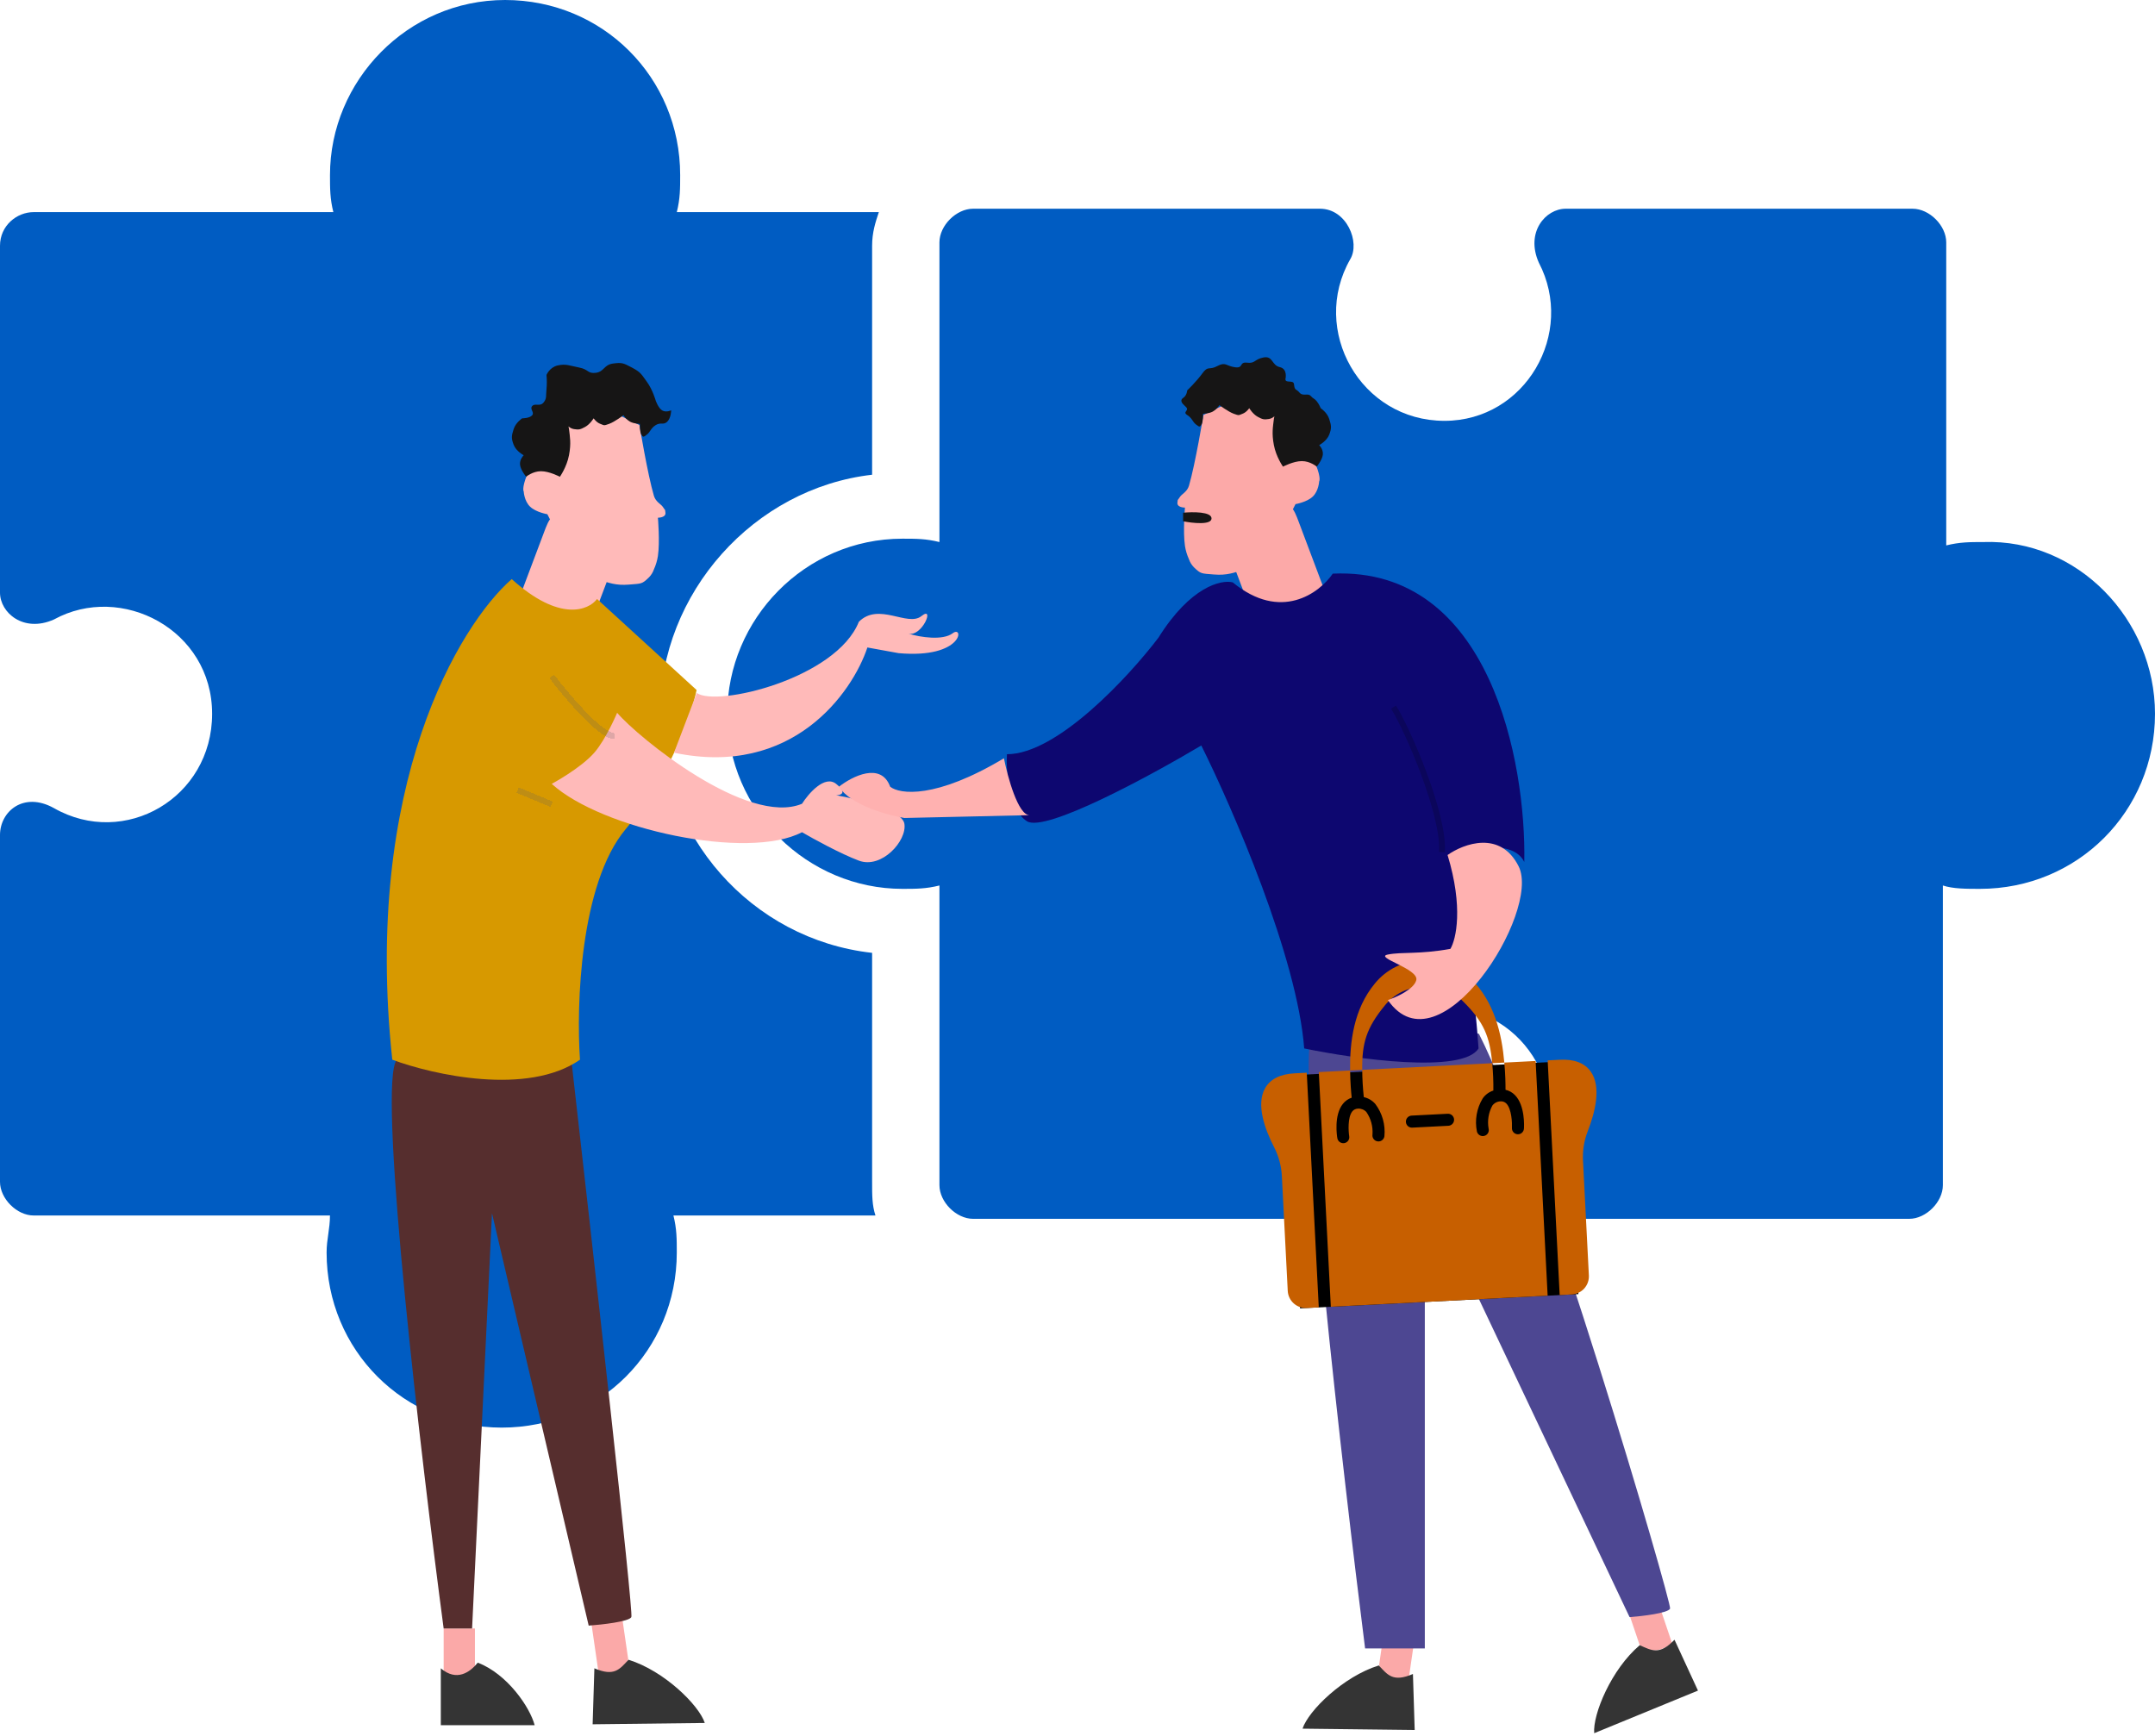 <svg width="370" height="298" viewBox="0 0 370 298" fill="none" xmlns="http://www.w3.org/2000/svg">
    <path
        d="M150.31 208.701H115.623C116.2 211.013 116.2 212.746 116.2 215.059C116.2 231.824 102.903 245.121 86.138 245.121C69.373 245.121 56.076 231.824 56.076 215.059C56.076 212.746 56.654 211.013 56.654 208.701H5.781C2.89 208.701 0 205.81 0 202.92V143.373C0 139.327 4.046 135.857 9.249 138.747C21.388 145.686 36.42 137.011 36.42 122.559C36.42 108.107 20.811 100.013 9.249 106.372C4.048 108.684 0 105.216 0 101.746V42.201C0 38.733 2.89 36.42 5.781 36.42H57.234C56.657 34.108 56.657 32.375 56.657 30.062C56.657 13.874 69.954 0 86.719 0C103.483 0 116.781 13.297 116.781 30.062C116.781 32.375 116.781 34.108 116.203 36.42H150.891C150.313 38.156 149.736 39.889 149.736 42.201V81.512C129.503 83.825 113.315 101.745 113.315 122.558C113.315 143.372 128.925 161.292 149.736 163.605V202.915C149.733 205.228 149.733 206.964 150.311 208.699L150.31 208.701Z"
        fill="#005CC2" />
    <path
        d="M370 122.555C370 139.319 356.702 152.617 339.938 152.617C337.625 152.617 335.312 152.617 333.579 152.039V203.492C333.579 206.383 330.689 209.273 327.798 209.273H268.251C262.47 209.273 262.47 205.228 263.626 200.025C270.564 189.04 262.47 172.853 247.438 172.853C233.563 172.853 224.314 187.885 231.25 200.025C233.563 204.65 230.673 209.273 226.624 209.273H167.077C164.187 209.273 161.296 206.383 161.296 203.492V152.039C158.984 152.617 157.251 152.617 154.938 152.617C138.75 152.617 124.876 139.319 124.876 122.555C124.876 106.367 138.173 92.493 154.938 92.493C157.251 92.493 158.984 92.493 161.296 93.07V41.617C161.296 38.726 164.187 35.836 167.077 35.836H226.624C231.25 35.836 233.563 41.617 231.828 44.508C224.889 56.647 233.563 72.257 248.015 72.257C261.89 72.257 270.561 57.225 264.203 45.085C261.89 39.882 265.358 35.837 268.829 35.837H328.376C331.266 35.837 334.157 38.727 334.157 41.617V93.648C336.47 93.07 338.202 93.07 340.515 93.07C356.703 92.493 370 106.368 370 122.555H370Z"
        fill="#005CC2" />
    <path d="M81.544 279.609H76.173V287.91C79.298 289.082 81.056 287.422 81.544 286.445V279.609Z" fill="#FBA9A8" />
    <path
        d="M279.322 275.965L284.409 274.242L287.071 282.105C284.487 284.217 282.289 283.208 281.514 282.44L279.322 275.965Z"
        fill="#FBA9A8" />
    <path
        d="M106.88 278.143L101.564 278.914L102.756 287.129C106.016 287.84 107.518 285.945 107.861 284.909L106.88 278.143Z"
        fill="#FBA9A8" />
    <path
        d="M237.766 279.12L243.082 279.891L241.89 288.106C238.63 288.817 237.128 286.922 236.785 285.885L237.766 279.12Z"
        fill="#FBA9A8" />
    <path
        d="M98.145 182.437C101.726 213.85 108.79 276.872 108.4 277.653C108.009 278.435 103.354 278.956 101.075 279.118L84.473 208.316L81.055 279.607H76.172C72.266 250.146 65.137 189.468 67.871 182.437C67.937 182.269 68.011 182.108 68.094 181.952C71.488 175.601 89.407 179.577 98.145 182.437Z"
        fill="#562E2E" />
    <path
        d="M253.928 177.521C264.653 198.559 287.113 275.426 286.742 276.204C286.371 276.981 281.953 277.5 279.79 277.662L244.633 203.442V283.033H234.379C230.671 253.708 222.596 184.52 225.191 177.521C225.253 177.354 225.324 177.193 225.403 177.038C228.624 170.716 245.633 174.674 253.928 177.521Z"
        fill="#4D4792" />
    <path
        d="M109.787 72.984C109.787 72.984 111.191 81.461 112.27 85.126C112.577 86.167 113.498 86.572 113.778 86.996C114.402 87.941 114.123 87.294 114.246 87.968C114.418 88.909 112.959 88.891 112.959 88.891C112.959 88.891 113.323 93.029 112.959 95.473C112.836 96.262 112.604 97.033 112.27 97.764C112.098 98.272 111.812 98.736 111.433 99.126C110.198 100.323 110.155 100.193 107.977 100.375C105.798 100.556 104.501 100.101 102.509 99.399C101.78 99.141 101.065 98.536 101.042 98.536C99.882 97.469 100.535 97.886 99.882 97.401C98.911 96.267 97.586 94.542 97.586 94.542C97.016 93.81 96.505 93.037 96.059 92.231C95.157 90.668 93.978 88.291 93.978 88.291C93.978 88.291 92.028 87.967 91.014 86.995C89.999 86.022 89.922 84.402 89.922 84.402C89.922 84.402 89.538 83.896 90.494 81.51C91.45 79.124 95.746 72.983 95.746 72.983L103.962 70.141L109.787 72.984Z"
        fill="#FFBAB9" />
    <path
        d="M115.236 70.453C115.236 70.453 114.336 70.876 113.67 70.453C113.004 70.031 112.574 68.763 112.574 68.763C112.574 68.763 112.078 66.955 111.059 65.542C110.041 64.13 109.963 63.892 108.502 63.113C107.04 62.334 106.766 62.202 105.212 62.426C103.659 62.651 103.724 63.839 102.288 64.011C100.853 64.182 101.101 63.43 99.469 63.113C97.837 62.796 97.172 62.426 95.762 62.743C94.352 63.06 93.83 64.38 93.83 64.38C93.906 65.188 93.906 66.002 93.83 66.81C93.7 67.998 93.922 68.407 93.308 69.133C92.695 69.859 91.859 69.173 91.376 69.714C90.893 70.255 91.807 70.77 91.376 71.298C90.945 71.827 89.653 71.827 89.653 71.827C89.653 71.827 88.557 72.539 88.191 73.675C87.826 74.81 87.76 75.246 88.191 76.368C88.622 77.49 89.914 78.163 89.914 78.163C89.914 78.163 89.183 78.876 89.288 79.8C89.392 80.724 90.332 81.86 90.332 81.86C90.332 81.86 91.441 80.909 92.89 80.909C94.338 80.909 96.127 81.86 96.127 81.86C96.127 81.86 97.302 80.21 97.693 78.163C98.085 76.117 97.85 75.021 97.693 73.674C97.537 72.328 96.858 72.777 97.067 72.777C97.275 72.777 97.68 73.542 98.529 73.674C99.377 73.807 99.612 73.767 100.46 73.305C101.309 72.843 101.922 71.826 101.922 71.826C101.922 71.826 102.405 72.539 103.071 72.777C103.737 73.014 103.593 73.146 104.585 72.777C105.577 72.407 107.039 71.298 107.039 71.298C107.328 71.756 107.722 72.136 108.188 72.407C108.893 72.777 109.859 72.777 109.859 72.777C109.859 72.777 109.819 74.163 110.12 74.625C110.42 75.087 110.446 75.087 111.059 74.625C111.673 74.163 111.699 73.549 112.574 72.995C113.448 72.441 113.892 73.042 114.558 72.407C115.223 71.771 115.236 70.453 115.236 70.453Z"
        fill="#161515" />
    <path
        d="M105.571 93.383L94.889 88.915C94.368 88.714 93.693 90.643 93.493 91.163L88.47 104.504C88.299 104.949 88.804 106.396 89.072 107.102C89.098 107.174 91.361 115.838 91.438 115.867L95.083 112.222C95.083 112.222 90.846 115.641 91.437 115.868C93.966 116.838 96.906 112.688 96.906 112.688C97.427 112.888 101.398 107.237 101.598 106.715L106.152 94.69C106.248 94.439 106.241 94.161 106.132 93.916C106.023 93.671 105.821 93.479 105.571 93.383Z"
        fill="#FFBAB9" />
    <path
        d="M206.623 71.249C206.623 71.249 205.219 79.726 204.14 83.392C203.834 84.433 202.913 84.837 202.632 85.262C202.008 86.206 202.287 85.56 202.164 86.234C201.992 87.175 203.451 87.156 203.451 87.156C203.451 87.156 203.087 91.295 203.451 93.738C203.574 94.528 203.806 95.299 204.14 96.03C204.312 96.537 204.598 97.002 204.977 97.392C206.212 98.589 206.255 98.459 208.433 98.64C210.612 98.822 211.909 98.366 213.901 97.664C214.63 97.407 215.345 96.802 215.369 96.802C216.528 95.735 215.875 96.152 216.528 95.667C217.499 94.532 218.824 92.807 218.824 92.807C219.394 92.075 219.905 91.303 220.352 90.496C221.253 88.934 222.432 86.557 222.432 86.557C222.432 86.557 224.382 86.233 225.396 85.26C226.411 84.288 226.488 82.668 226.488 82.668C226.488 82.668 226.872 82.162 225.916 79.776C224.961 77.39 220.664 71.249 220.664 71.249L212.448 68.406L206.623 71.249Z"
        fill="#FCA9A8" />
    <path
        d="M203.127 69.385C203.127 69.385 202.461 68.752 203.127 68.329C203.793 67.907 203.836 67.026 203.836 67.026C203.836 67.026 205.416 65.528 206.434 64.115C207.453 62.703 207.531 63.638 208.992 62.859C210.454 62.08 210.47 62.831 212.023 63.055C213.577 63.279 212.686 62.102 214.122 62.274C215.557 62.445 215.309 61.693 216.941 61.376C218.573 61.059 218.319 62.716 219.729 63.033C221.138 63.35 220.705 65.073 220.705 65.073C220.63 65.881 222.095 65.154 222.17 65.962C222.301 67.151 222.488 66.67 223.102 67.396C223.716 68.122 224.551 67.436 225.034 67.977C225.517 68.519 225.647 68.369 226.078 68.897C226.509 69.425 226.757 70.09 226.757 70.09C226.757 70.09 227.853 70.802 228.219 71.938C228.584 73.073 228.65 73.509 228.219 74.631C227.788 75.753 226.496 76.426 226.496 76.426C226.496 76.426 227.227 77.139 227.122 78.063C227.018 78.987 226.078 80.123 226.078 80.123C226.078 80.123 224.969 79.172 223.52 79.172C222.072 79.172 220.283 80.123 220.283 80.123C220.283 80.123 219.108 78.472 218.717 76.426C218.325 74.38 218.56 73.284 218.717 71.938C218.873 70.591 219.552 71.04 219.343 71.04C219.135 71.04 218.73 71.805 217.881 71.938C217.033 72.07 216.798 72.03 215.95 71.568C215.101 71.106 214.488 70.089 214.488 70.089C214.488 70.089 214.005 70.802 213.339 71.04C212.673 71.278 212.817 71.409 211.825 71.04C210.833 70.67 209.371 69.561 209.371 69.561C209.082 70.019 208.688 70.399 208.222 70.67C207.517 71.04 206.551 71.04 206.551 71.04C206.551 71.04 206.591 72.426 206.29 72.888C205.99 73.35 205.964 73.35 205.351 72.888C204.737 72.426 204.711 71.812 203.836 71.258C202.962 70.704 204.281 70.509 203.615 69.873C202.95 69.238 203.127 69.385 203.127 69.385Z"
        fill="#161515" />
    <path
        d="M210.838 91.649L221.52 87.18C222.041 86.98 222.716 88.908 222.916 89.429L227.939 102.77C228.109 103.215 227.605 104.662 227.337 105.368C227.311 105.44 225.048 114.103 224.971 114.133L221.326 110.488C221.326 110.488 225.563 113.906 224.971 114.133C222.443 115.104 219.503 110.953 219.503 110.953C218.982 111.153 215.011 105.503 214.811 104.981L210.256 92.955C210.16 92.705 210.167 92.427 210.277 92.182C210.386 91.937 210.588 91.745 210.838 91.649Z"
        fill="#FCA9A8" />
    <path
        d="M67.353 181.951C62.275 134.684 78.909 107.242 87.861 99.43C96.064 106.852 101.045 104.801 102.51 102.848L119.6 118.473C118.786 122.542 115.205 133.024 107.393 142.399C99.58 151.774 98.929 172.673 99.58 181.951C90.595 188.201 74.352 184.555 67.353 181.951Z"
        fill="#D79900" />
    <path
        d="M119.63 118.983C123.048 121.425 143.556 116.524 147.462 106.758C150.88 103.34 155.822 107.689 158.205 105.783C160.576 103.886 158.341 109.375 155.973 108.797C157.997 109.425 161.877 110.018 163.576 108.729C165.529 107.248 165.419 113.126 154.298 112.149L148.927 111.173C146.323 118.985 136.036 133.536 115.724 129.239L119.63 118.983Z"
        fill="#FFBAB9" />
    <path
        d="M137.698 138.008C128.323 141.914 109.54 126.615 105.96 122.383C105.96 122.383 104.066 126.894 102.053 129.219C99.732 131.901 94.729 134.59 94.729 134.59C103.323 142.403 128.421 147.774 137.698 142.891C139.652 144.03 144.339 146.602 147.464 147.774C151.371 149.239 155.765 144.356 155.277 141.426C154.886 139.082 147.301 137.194 143.558 136.543C144.372 136.543 145.511 136.153 143.558 134.59C141.605 133.028 138.838 136.218 137.698 138.008Z"
        fill="#FFBAB9" />
    <path
        d="M208.012 89.012C208.012 87.84 204.757 87.873 203.129 88.036V89.502C204.757 89.827 208.012 90.184 208.012 89.012Z"
        fill="#161515" />
    <path
        d="M176.319 141.005C173.178 139.004 172.72 132.502 172.884 129.501C181.521 129.501 193.823 116.164 198.894 109.495C204.391 100.693 209.691 99.493 211.654 99.993C219.899 106.795 226.54 101.826 228.83 98.492C255.92 97.292 262.039 131.002 261.711 148.007C259.748 144.006 252.387 145.673 248.952 147.007C251.7 156.209 253.368 172.848 253.859 180.016C251.111 184.418 232.757 181.85 223.923 180.016C222.745 164.412 211.654 138.838 206.255 128.001C197.585 133.169 179.46 143.005 176.319 141.005Z"
        fill="#0D0770" />
    <path
        d="M152.835 135.078C151.272 130.781 146.324 133.288 144.045 135.078C145.999 138.203 152.346 139.961 155.276 140.449L176.761 139.961C174.808 139.961 173.017 133.451 172.366 130.195C160.647 137.227 154.462 136.38 152.835 135.078Z"
        fill="#FFB1B0" />
    <rect x="221.165" y="184.656" width="47.852" height="40.04" transform="rotate(-2.93 221.165 184.656)"
        fill="black" />
    <path
        d="M233.887 183.696L231.809 183.802C231.734 178.896 232.42 173.273 236.042 168.883C238.018 166.439 240.969 164.985 244.112 164.906C247.247 164.663 250.331 165.808 252.546 168.038C256.597 172.036 257.854 177.559 258.281 182.447L256.203 182.554C255.792 177.975 254.761 175.465 251.212 171.949C249.412 170.128 246.895 169.201 244.343 169.42C241.782 169.463 239.373 170.642 237.769 172.637C234.597 176.497 233.828 179.1 233.887 183.696ZM258.281 182.447L263.658 182.172L264.689 202.319L265.72 222.467L228.494 224.373L226.431 184.078L231.809 183.802C231.831 185.852 231.978 187.523 232.078 188.471C231.478 188.673 230.949 189.045 230.557 189.543C228.998 191.498 229.542 195.034 229.614 195.434C229.715 195.989 230.241 196.362 230.798 196.275C231.069 196.232 231.311 196.083 231.471 195.861C231.631 195.638 231.695 195.361 231.65 195.092C231.527 194.311 231.351 191.875 232.178 190.828C232.415 190.533 232.771 190.359 233.149 190.353C233.695 190.317 234.228 190.529 234.599 190.932C235.377 192.063 235.747 193.425 235.647 194.794C235.604 195.066 235.672 195.343 235.835 195.564C235.998 195.785 236.244 195.932 236.516 195.972C236.585 195.981 236.654 195.984 236.724 195.982C237.215 195.956 237.62 195.589 237.695 195.103C237.89 193.117 237.329 191.13 236.124 189.538C235.607 188.953 234.919 188.547 234.157 188.375C233.988 186.821 233.898 185.259 233.887 183.696L256.203 182.554C256.355 184.113 256.421 185.68 256.401 187.247C255.661 187.485 255.019 187.958 254.572 188.594C253.537 190.3 253.182 192.334 253.578 194.29C253.702 194.766 254.143 195.089 254.634 195.065C254.704 195.06 254.772 195.049 254.84 195.034C255.107 194.967 255.336 194.795 255.475 194.558C255.615 194.322 255.654 194.039 255.584 193.773C255.345 192.422 255.573 191.029 256.232 189.824C256.56 189.387 257.069 189.121 257.615 189.101C257.992 189.068 258.364 189.204 258.63 189.474C259.56 190.431 259.633 192.872 259.591 193.661C259.556 194.229 259.986 194.717 260.554 194.754C261.122 194.791 261.612 194.361 261.65 193.794C261.681 193.388 261.861 189.816 260.111 188.03C259.67 187.575 259.107 187.258 258.489 187.119C258.492 186.166 258.468 184.489 258.281 182.447ZM249.657 192.212C249.626 191.642 249.14 191.204 248.57 191.232L242.365 191.549C241.794 191.578 241.355 192.065 241.384 192.635C241.413 193.206 241.9 193.645 242.471 193.616L248.675 193.298C249.246 193.267 249.684 192.782 249.657 192.212ZM222.295 184.289L222.268 184.291C219.818 184.416 218.119 185.267 217.222 186.819C215.61 189.608 217.165 193.876 218.753 196.966C219.548 198.512 220.003 200.209 220.088 201.946L221.097 221.644C221.14 222.466 221.507 223.237 222.118 223.788C222.73 224.339 223.535 224.626 224.357 224.585L226.426 224.479L224.363 184.184L222.295 184.289ZM273.098 183.959C272.046 182.506 270.271 181.833 267.82 181.959L265.725 182.066L267.788 222.361L269.856 222.255C270.679 222.212 271.451 221.845 272.003 221.234C272.554 220.623 272.841 219.819 272.8 218.997L271.792 199.299C271.699 197.563 271.978 195.827 272.611 194.208C273.875 190.973 274.986 186.568 273.098 183.959Z"
        fill="#C75F00" />
    <path
        d="M260.745 148.758C257.62 142.508 251.305 144.851 248.538 146.804C251.272 155.789 250.003 161.291 249.026 162.919C243.655 163.895 240.725 163.407 238.284 163.895C235.842 164.383 243.655 166.337 243.167 168.29C242.776 169.852 239.749 171.22 238.284 171.708C247.073 184.403 264.651 156.57 260.745 148.758Z"
        fill="#FFB1B0" />
    <path
        d="M75.685 296.219V286.453C78.419 288.797 80.73 287.104 82.032 285.477C87.111 287.43 90.984 293.126 91.798 296.219H75.685Z"
        fill="#343434" />
    <g filter="url(#filter0_d_647_39)">
        <path d="M94.728 112.13C97.332 115.548 103.126 122.384 105.47 122.384M94.728 134.103L88.868 131.662"
            stroke="#616161" stroke-opacity="0.21" shape-rendering="crispEdges" />
    </g>
    <path
        d="M101.751 296.06L102.052 286.447C105.47 287.912 106.374 286.627 107.911 284.981C114.003 286.863 120.001 292.754 121.009 295.834L101.751 296.06Z"
        fill="#343434" />
    <path
        d="M242.894 297.037L242.593 287.424C239.175 288.889 238.271 287.603 236.734 285.958C230.642 287.84 224.644 293.73 223.636 296.811L242.894 297.037Z"
        fill="#343434" />
    <path
        d="M291.531 290.275L287.5 281.543C284.926 284.227 283.591 283.397 281.533 282.482C276.66 286.594 273.44 294.36 273.715 297.59L291.531 290.275Z"
        fill="#343434" />
    <path d="M239.262 121.406C241.704 125.313 248.051 139.961 247.563 146.309" stroke="black" stroke-opacity="0.19" />
    <defs>
        <filter id="filter0_d_647_39" x="84.676" y="111.828" width="24.794" height="30.734"
            filterUnits="userSpaceOnUse" color-interpolation-filters="sRGB">
            <feFlood flood-opacity="0" result="BackgroundImageFix" />
            <feColorMatrix in="SourceAlpha" type="matrix" values="0 0 0 0 0 0 0 0 0 0 0 0 0 0 0 0 0 0 127 0"
                result="hardAlpha" />
            <feOffset dy="4" />
            <feGaussianBlur stdDeviation="2" />
            <feComposite in2="hardAlpha" operator="out" />
            <feColorMatrix type="matrix" values="0 0 0 0 0 0 0 0 0 0 0 0 0 0 0 0 0 0 0.25 0" />
            <feBlend mode="normal" in2="BackgroundImageFix" result="effect1_dropShadow_647_39" />
            <feBlend mode="normal" in="SourceGraphic" in2="effect1_dropShadow_647_39" result="shape" />
        </filter>
    </defs>
</svg>